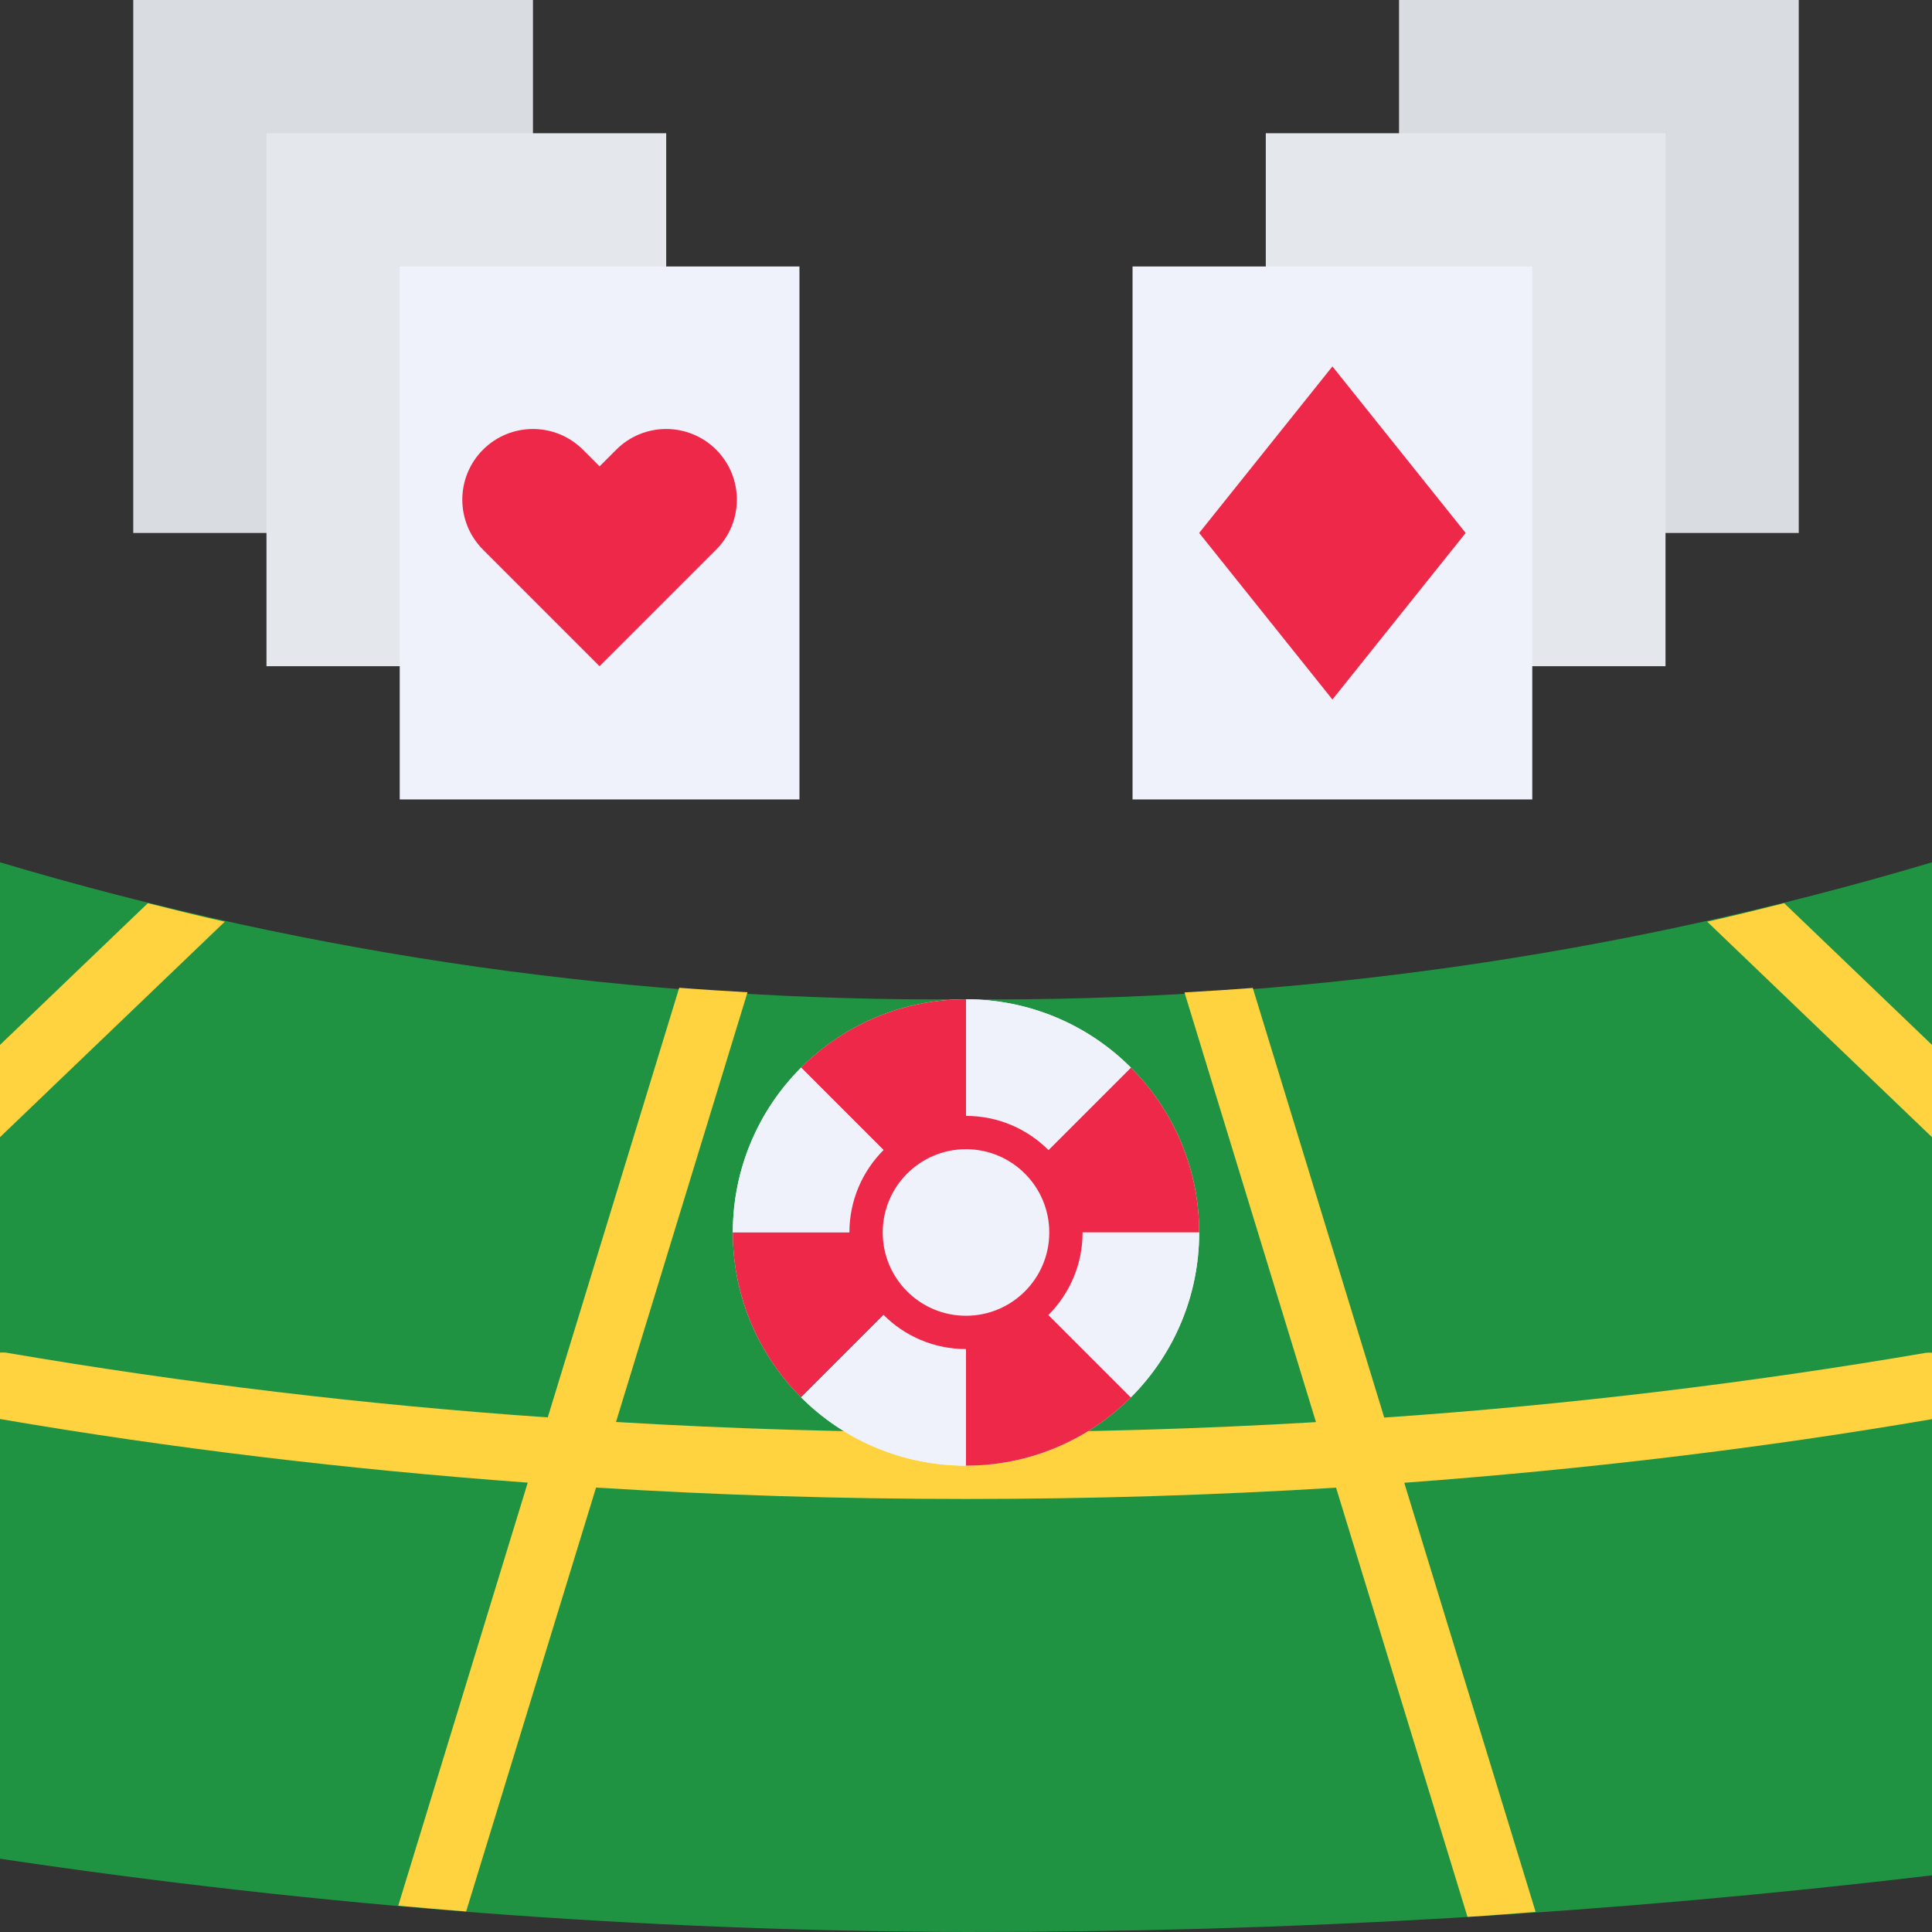 <?xml version="1.0" encoding="UTF-8"?> <svg xmlns="http://www.w3.org/2000/svg" xmlns:xlink="http://www.w3.org/1999/xlink" version="1.1" id="Capa_1" x="0px" y="0px" viewBox="0 0 464.001 464.001" style="enable-background:new 0 0 464.001 464.001;" xml:space="preserve"><rect x="0" y="0" width="464.001" height="464.001" fill="#333333" stroke="none"/> <path style="fill:#1F9342;" d="M464,450.4c-76.995,9.132-154.465,13.673-232,13.6c-77.658-0.225-155.197-6.107-232-17.6V207.096 C75.263,229.558,153.46,240.648,232,240c78.54,0.648,156.737-10.442,232-32.904V450.4z"></path> <g> <path style="fill:#FFD33F;" d="M464,273.112v-22.16l-35.504-34.04c-6.112,1.528-12.2,3.056-18.48,4.448L464,273.112z"></path> <path style="fill:#FFD33F;" d="M337.256,356.112c43.2-3.2,85.6-8.232,126.744-15.28v-15.944c-0.452-0.04-0.908-0.04-1.36,0 c-43.11,7.364-86.562,12.56-130.192,15.568l-31.576-103.192c-5.424,0.424-10.904,0.76-16.4,1.08l31.584,103.2 C288.323,343.181,260.304,344,232,344c-28.304,0-56.323-0.829-84.056-2.488l31.584-103.2c-5.496-0.32-10.976-0.656-16.4-1.08 l-31.576,103.184c-43.63-3.008-87.082-8.204-130.192-15.568c-0.452-0.04-0.908-0.04-1.36,0V340.8 c41.176,7.048,83.56,12.12,126.744,15.28l-31.096,101.6c5.44,0.491,10.875,0.955,16.304,1.392l31.2-101.808 C172.443,359.088,202.059,360,232,360s59.568-0.904,88.88-2.712l31.56,103.08c5.504-0.328,10.888-0.8,16.36-1.208L337.256,356.112z "></path> </g> <path style="fill:#D9DDE1;" d="M32,0h96v128H32V0z"></path> <path style="fill:#E4E8ED;" d="M64,32h96v128H64V32z"></path> <path style="fill:#EFF2FA;" d="M96,64h96v128H96V64z"></path> <path style="fill:#EE2849;" d="M116,108c6.629-6.624,17.371-6.624,24,0l4,4l4-4c6.629-6.624,17.371-6.624,24,0 c6.624,6.629,6.624,17.371,0,24l-28,28l-28-28C109.376,125.371,109.376,114.629,116,108z"></path> <path style="fill:#D9DDE1;" d="M336,0h96v128h-96V0z"></path> <path style="fill:#E4E8ED;" d="M304,32h96v128h-96V32z"></path> <path style="fill:#EFF2FA;" d="M272,64h96v128h-96V64z"></path> <path style="fill:#EE2849;" d="M288,128l32-40l32,40l-32,40L288,128z"></path> <circle style="fill:#EFF2FA;" cx="232" cy="296" r="56"></circle> <path style="fill:#EE2849;" d="M232,272v-32c-14.856-0.017-29.106,5.885-39.6,16.4l22.632,22.632 C219.528,274.524,225.634,271.993,232,272L232,272z"></path> <path style="fill:#EFF2FA;" d="M215.032,279.032L192.4,256.4c-10.515,10.494-16.417,24.744-16.4,39.6h32 C207.994,289.634,210.525,283.527,215.032,279.032L215.032,279.032z"></path> <path style="fill:#EE2849;" d="M256,296h32c0.017-14.856-5.885-29.106-16.4-39.6l-22.632,22.632 C253.476,283.527,256.007,289.634,256,296L256,296z"></path> <path style="fill:#EFF2FA;" d="M248.968,279.032L271.6,256.4c-10.494-10.515-24.744-16.417-39.6-16.4v32 C238.367,271.993,244.473,274.524,248.968,279.032L248.968,279.032z"></path> <path style="fill:#EE2849;" d="M232,320v32c14.856,0.017,29.106-5.885,39.6-16.4l-22.632-22.632 C244.473,317.476,238.367,320.007,232,320L232,320z"></path> <path style="fill:#EFF2FA;" d="M256,296c0.007,6.366-2.524,12.473-7.032,16.968L271.6,335.6c10.515-10.494,16.417-24.744,16.4-39.6 L256,296z"></path> <path style="fill:#EE2849;" d="M208,296h-32c-0.017,14.856,5.885,29.106,16.4,39.6l22.632-22.632 C210.525,308.473,207.994,302.366,208,296L208,296z"></path> <path style="fill:#EFF2FA;" d="M215.032,312.968L192.4,335.6c10.494,10.515,24.744,16.417,39.6,16.4v-32 C225.634,320.007,219.528,317.476,215.032,312.968L215.032,312.968z"></path> <path style="fill:#EE2849;" d="M232,324c-15.464,0-28-12.536-28-28s12.536-28,28-28s28,12.536,28,28S247.464,324,232,324z M232,276 c-11.046,0-20,8.954-20,20s8.954,20,20,20c11.046,0,20-8.954,20-20S243.046,276,232,276z"></path> <path style="fill:#FFD33F;" d="M0,250.952v22.16l53.984-51.752c-6.272-1.384-12.368-2.92-18.472-4.448L0,250.952z"></path> <g> </g> <g> </g> <g> </g> <g> </g> <g> </g> <g> </g> <g> </g> <g> </g> <g> </g> <g> </g> <g> </g> <g> </g> <g> </g> <g> </g> <g> </g> </svg> 